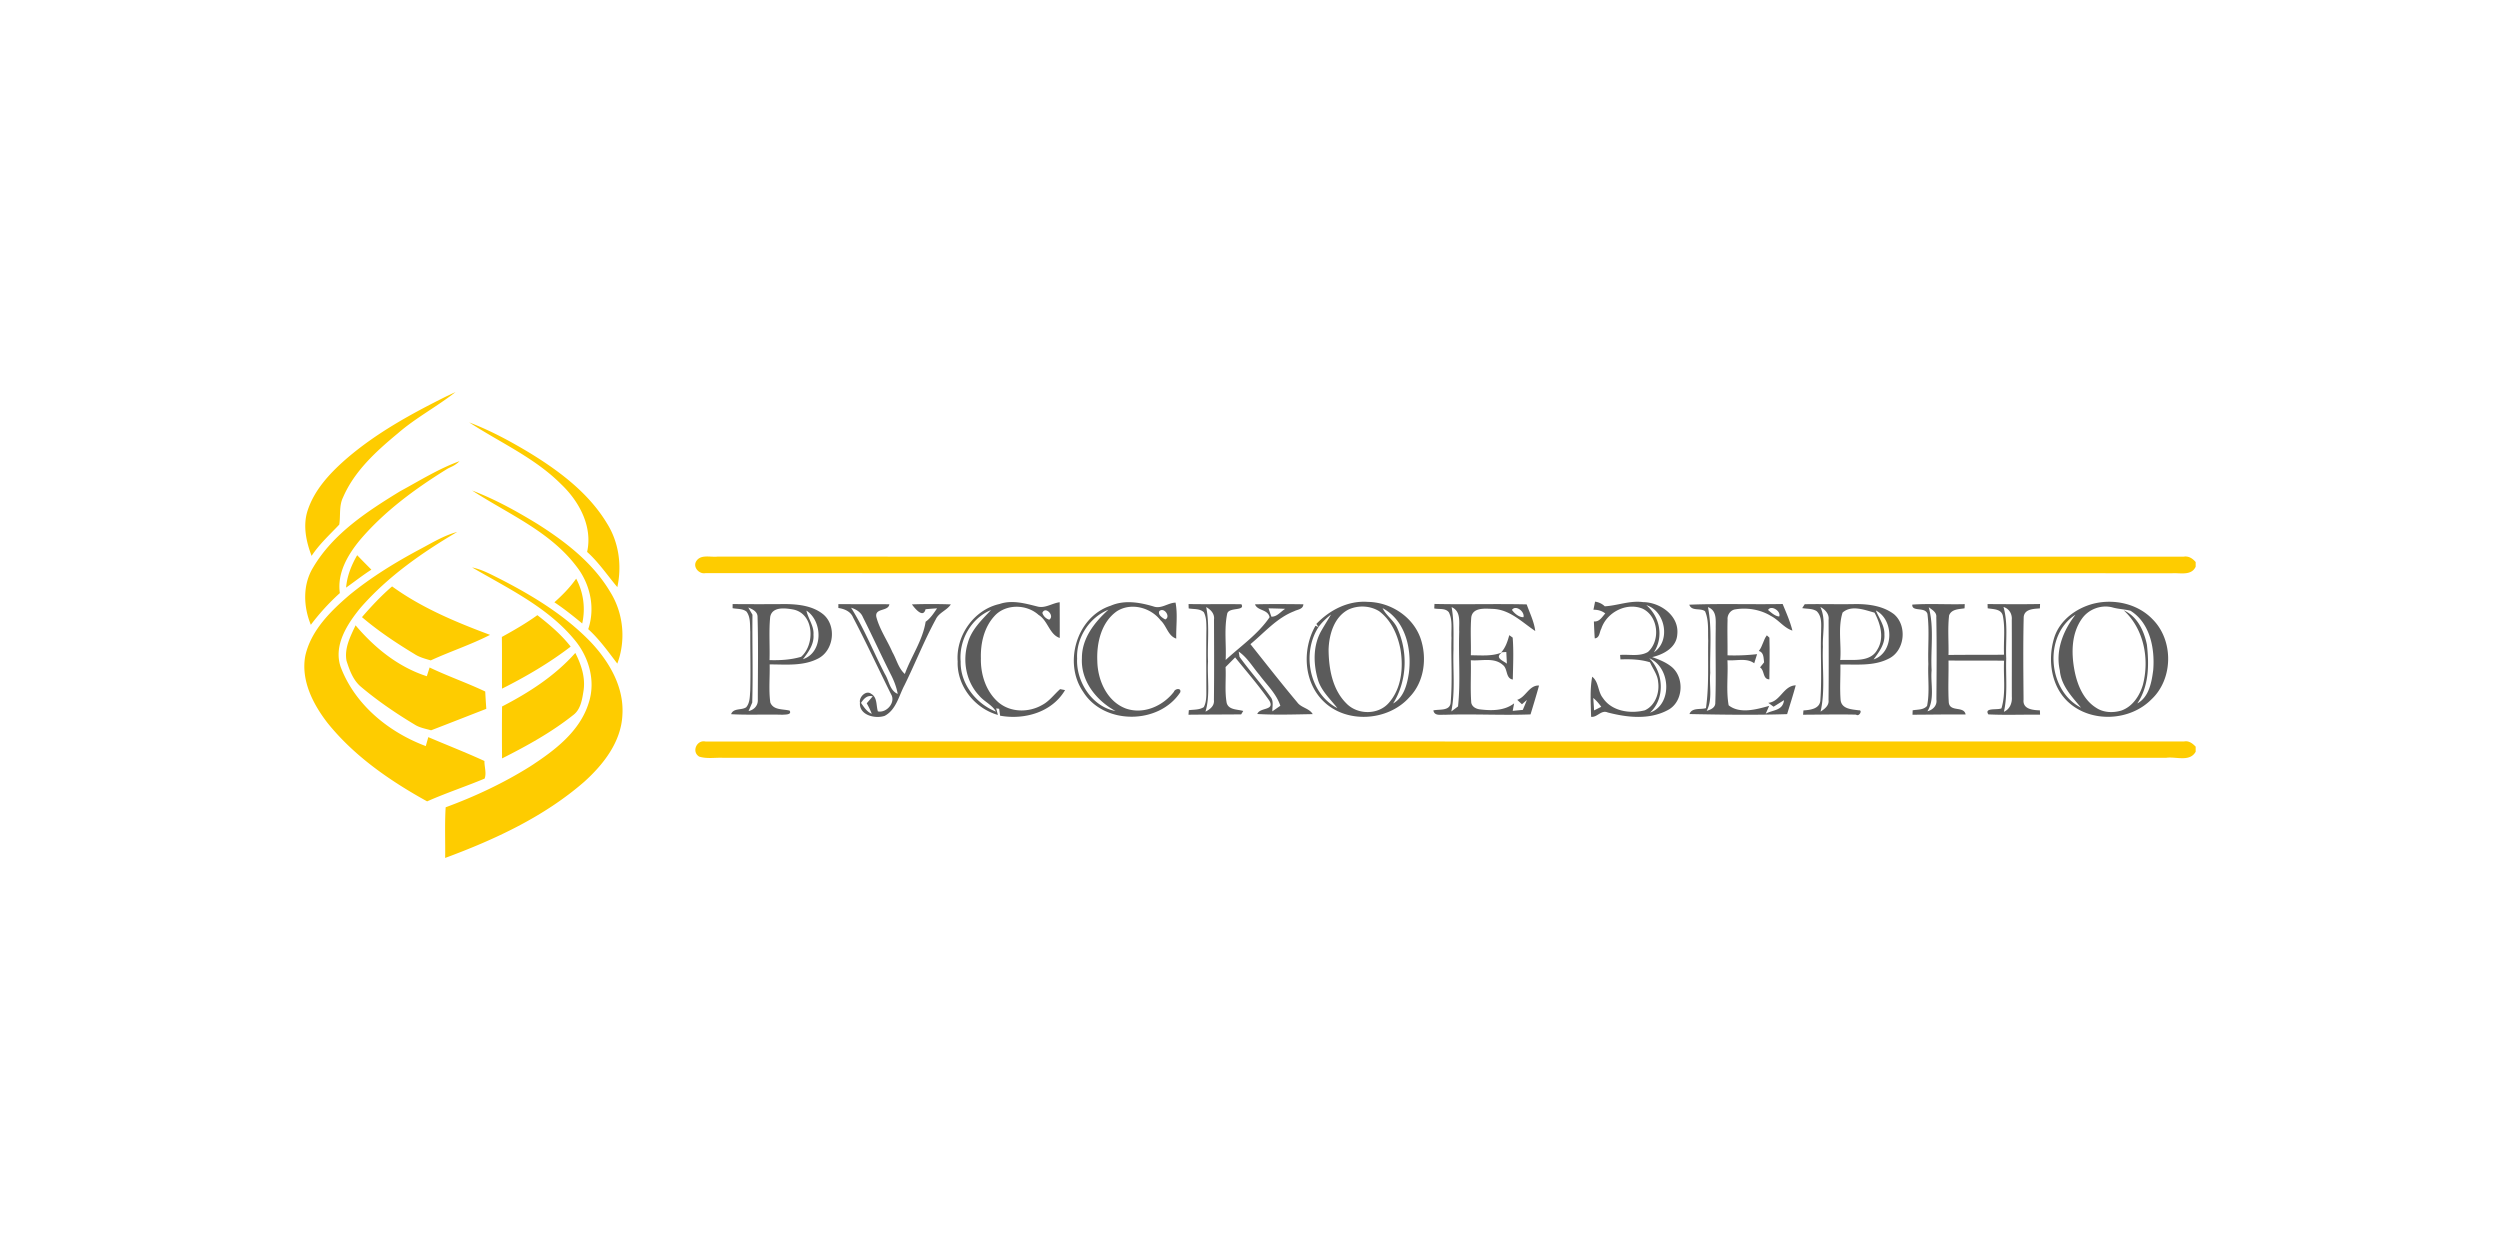 <svg xmlns="http://www.w3.org/2000/svg" viewBox="0 0 300 150"><path fill="none" d="M160.488 84.98c-.862-1.115-1.983-2.104-2.363-3.513-.546-1.912-.56-4.115.486-5.864.359-.631.752-1.238 1.114-1.866-.557.447-1.085.93-1.504 1.511-2.022 3.115-1.139 7.958 2.267 9.731zM145.67 84.007c.039-3.217.021-6.439.01-9.656.093-.692-.376-1.185-.936-1.504.422 2.153.135 4.349.22 6.524-.107 2.008.276 4.069-.305 6.027.557-.28 1.089-.706 1.01-1.39zM139.12 73.336c-.212.44.38.82.71.997.692-.284-.117-1.529-.71-.997zM154.223 73.06c-.667-.032-1.338-.047-2.001-.06.085.251.255.751.344 1.003.67.021 1.125-.617 1.657-.944zM152.474 83.642c.397.486.188 1.156.21 1.72.237-.17.72-.503.957-.67-.475-1.451-1.625-2.508-2.508-3.704-.812-.947-1.444-2.079-2.487-2.795l.1.628c1.184 1.653 2.557 3.16 3.728 4.82zM182.82 74.06c.167-.674-.94-1.518-1.384-.87.288.416.866.909 1.384.87zM175.107 75.809c-.06-1.04.291-2.423-.915-2.955.309 1.674.213 3.377.227 5.07-.088 2.482.23 4.998-.262 7.45.202-.15.603-.448.805-.6.32-2.966.039-5.982.145-8.965zM167.175 84.419c1.284-.71 1.675-2.267 1.884-3.608.383-2.895-.373-6.354-3.15-7.833.45.936 1.415 1.504 1.802 2.487 1.27 2.834 1.12 6.3-.536 8.954z"/><path fill="none" d="M166.66 84.34c1.537-1.738 1.76-4.228 1.395-6.431-.337-1.738-1.107-3.48-2.561-4.566-1.097-.677-2.533-.734-3.697-.188-1.706.894-2.313 2.99-2.366 4.79.017 2.277.45 4.792 2.132 6.46 1.327 1.39 3.828 1.408 5.098-.064zM96.351 79.105c2.437-.792 2.406-4.541.419-5.833.21.987.93 1.845.848 2.895.092 1.139-.607 2.09-1.267 2.938zM129.255 79.012c-.145 2.767 1.795 5.808 4.605 6.308-2.299-1.252-4.183-3.6-4.03-6.336-.018-2.37 1.504-4.307 3.175-5.815-2.285.93-3.867 3.374-3.75 5.843zM89.827 85.327c.667-.142 1.153-.67 1.11-1.37.004-3.302.068-6.608-.031-9.908.014-.663-.593-.933-1.114-1.153.124.22.38.657.504.873-.04 3.516.074 7.028-.029 10.54l-.44 1.018zM191.192 83.755c.036.497.071.994.1 1.494.216-.11.645-.323.858-.433a5.448 5.448 0 00-.958-1.06z"/><path fill="none" d="M92.343 79.215c1.277.035 2.557-.036 3.792-.398 1.703-1.5 1.557-5.193-.965-5.68-.937-.166-2.512-.368-2.746.891-.17 1.72-.028 3.459-.082 5.187zM125.903 74.361c.72-.447-.476-1.695-.82-.812.138.404.412.674.82.812zM115.278 79.385c-.054 2.65 1.83 5.055 4.242 6.013-.478-.837-1.43-1.206-2.029-1.933-1.56-1.66-2.018-4.162-1.351-6.315.44-1.61 1.685-2.767 2.781-3.945-2.398.983-3.863 3.63-3.643 6.18zM103.322 84.348c.351.507.692 1.06 1.292 1.309a9.14 9.14 0 00-.607-1.26l.72-.837c-.681-.17-1.071.291-1.405.788zM102.127 72.925c1.593 2.526 2.689 5.325 4.065 7.968.497.79.578 1.986 1.533 2.373-.15-.834-.461-1.621-.848-2.37-1.139-2.267-2.192-4.576-3.331-6.843-.252-.61-.816-.937-1.42-1.128zM249.727 84.923c-1.1-1.327-2.394-2.65-2.547-4.47-.543-2.423.408-4.8 1.88-6.691-3.845 2.465-3.373 9.11.667 11.16zM240.748 79.009c-.074 2.135.195 4.303-.28 6.407.717-.313 1.008-1.072.95-1.795-.006-3.083.011-6.166-.006-9.249.064-.678-.302-1.33-.994-1.536.579 2.008.238 4.115.33 6.173zM212.169 73.201c.38.313.827.742 1.334.777.255-.642-.99-1.426-1.334-.777zM204.957 72.854c.514 2.604.202 5.279.273 7.91-.146 1.509.309 3.137-.426 4.538.486-.149 1.054-.38 1.033-.986.11-2.952 0-5.91.05-8.865-.026-.951.205-2.154-.93-2.597zM219.43 74.376c.093-.706-.418-1.228-.989-1.544.706 1.519.241 3.172.309 4.768-.1 2.59.301 5.247-.28 7.794.482-.322 1.039-.72.954-1.387.035-3.21.021-6.42.007-9.631zM224.83 79.133c2.452-.802 2.487-4.754.273-5.875.39.94 1.072 1.83 1.026 2.895.081 1.153-.657 2.11-1.299 2.98zM232.355 74.056c.067-.6-.525-.883-.908-1.195.677 2.462.209 5.048.347 7.567-.149 1.639.415 3.444-.504 4.927.646-.166 1.182-.688 1.079-1.397.021-3.3.053-6.602-.014-9.902z"/><path fill="none" d="M225.284 77.948c.862-1.39.37-3.09-.34-4.427-1.206-.334-2.774-.958-3.835-.011-.578 1.823-.128 3.807-.28 5.694 1.493-.085 3.6.333 4.455-1.256zM197.56 72.616c1.636 1.401 2.104 3.814.905 5.666 2.054-1.37 1.387-4.956-.905-5.666zM197.911 78.991c1.728 1.71 1.927 4.835.085 6.528 2.746-.969 2.49-5.457-.085-6.528zM248.933 80.424c.326 1.724 1.06 3.548 2.61 4.513.877.589 2.026.624 3.016.33 1.348-.469 2.207-1.778 2.59-3.097.805-3.104.117-6.712-2.313-8.937 1.632.713 2.455 2.477 2.792 4.13.273 2.398.255 4.977-1.153 7.052 1.412-.773 1.724-2.558 1.912-4.012.21-2.583-.376-5.655-2.739-7.12-.713-.174-1.461-.192-2.164-.397-1.337-.348-2.845.213-3.64 1.34-1.28 1.778-1.298 4.126-.911 6.198z"/><path fill="#FECC00" d="M53.532 47.577c-4.275 2.132-8.518 4.46-12.13 7.617-1.897 1.678-3.706 3.643-4.498 6.102-.57 1.791-.166 3.703.487 5.41.925-1.405 2.17-2.54 3.32-3.754.174-1.078-.05-2.245.454-3.267 1.362-3.164 3.988-5.541 6.592-7.698 2.146-1.863 4.682-3.19 6.907-4.942l-1.132.532zM70.454 66.23c1.394 1.25 2.43 2.807 3.626 4.226.56-2.587.188-5.354-1.22-7.614-2.193-3.657-5.702-6.293-9.285-8.489-2.327-1.401-4.729-2.7-7.272-3.665 3.7 2.416 7.854 4.236 11.018 7.404 2.168 2.054 3.818 5.077 3.133 8.138zM40.782 71.169c-.344-2.391.944-4.58 2.398-6.35 2.91-3.431 6.574-6.12 10.377-8.483.528-.337.924-.353 1.59-.997-2.498.901-4.8 2.349-7.142 3.615-3.938 2.413-8.025 5.07-10.426 9.135-1.274 2.086-1.178 4.683-.28 6.89a26.882 26.882 0 013.483-3.81zM74.076 79.633c1.06-2.817.738-6.066-.858-8.613-2.047-3.449-5.3-5.971-8.635-8.092-2.53-1.554-5.144-3.009-7.93-4.066 4.304 2.803 9.313 4.882 12.503 9.082 1.663 2.104 2.302 4.98 1.43 7.553 1.344 1.224 2.394 2.7 3.49 4.136zM58.133 91.319c-2.217-1.022-4.495-1.905-6.737-2.863-.078.27-.227.809-.301 1.075-4.449-1.667-8.493-4.956-10.21-9.483-.901-2.593.784-5.165 2.366-7.102 3.257-3.736 7.368-6.616 11.615-9.114-1.618.433-3.051 1.327-4.516 2.1-2.952 1.58-5.818 3.339-8.411 5.464-2.282 1.954-4.609 4.246-5.3 7.28-.558 2.947.915 5.814 2.67 8.084 3.208 3.991 7.5 6.943 11.945 9.405 2.26-1.004 4.616-1.781 6.897-2.732.255-.66-.036-1.422-.018-2.114z"/><path fill="#FECC00" d="M41.53 70.516c1.015-.717 1.987-1.487 3.034-2.157-.571-.575-1.143-1.15-1.703-1.735-.695 1.2-1.217 2.498-1.33 3.892zM262.051 66.798c-58.645 0-117.29.014-175.934-.007-.845.106-2.008-.309-2.558.54-.465.72.347 1.613 1.117 1.443 58.66.028 117.319-.007 175.978.018.982-.064 2.31.33 2.827-.788v-.557c-.365-.43-.844-.748-1.43-.649zM60.091 69.515c-1.113-.553-2.217-1.17-3.444-1.426 4.289 2.508 8.965 4.711 12.218 8.593 1.78 2.068 2.65 4.984 1.788 7.641-1.061 3.473-4.14 5.768-7.053 7.66-3.182 1.993-6.602 3.596-10.121 4.891-.124 2.022-.032 4.055-.06 6.08 5.949-2.206 11.848-4.93 16.673-9.127 2.327-2.09 4.466-4.825 4.598-8.081.198-3.285-1.554-6.294-3.722-8.617-3.082-3.229-6.935-5.584-10.877-7.614zM66.527 72.275c1.167.774 2.26 1.65 3.338 2.54a7.817 7.817 0 00-.724-5.378c-.741 1.058-1.653 1.983-2.614 2.838z"/><path fill="#FECC00" d="M47.05 70.37c-1.308 1.121-2.486 2.384-3.614 3.686 1.961 1.671 4.108 3.1 6.307 4.431.59.387 1.277.564 1.948.76 2.345-1.079 4.821-1.884 7.116-3.062-4.097-1.53-8.198-3.236-11.756-5.815zM64.483 73.819c-1.351.979-2.802 1.809-4.26 2.614.032 2.068 0 4.137.021 6.205 2.88-1.447 5.676-3.083 8.237-5.045-1.131-1.454-2.55-2.646-3.998-3.774zM51.219 81.148c-3.41-1.096-6.269-3.406-8.55-6.109-.62 1.327-1.369 2.746-1.085 4.26.362 1.129.794 2.335 1.735 3.119 2.011 1.696 4.193 3.179 6.445 4.534.596.38 1.299.493 1.97.684 2.21-.847 4.413-1.72 6.623-2.575-.05-.692-.093-1.387-.128-2.079-2.189-1.043-4.491-1.834-6.677-2.884-.081.262-.248.787-.333 1.05zM60.248 91.01c2.965-1.497 5.9-3.111 8.51-5.183.915-.66 1.096-1.866 1.26-2.902.259-1.6-.266-3.164-.98-4.573-2.433 2.743-5.551 4.754-8.79 6.425a304.296 304.296 0 000 6.233zM262.098 88.974c-59.15.014-118.294 0-177.443.007-1.04-.23-1.703 1.231-.756 1.81.93.3 1.948.095 2.913.148 57.712-.007 115.42-.003 173.132-.003 1.164-.174 2.831.546 3.537-.731v-.607c-.372-.386-.812-.734-1.383-.624z"/><path fill="#5B5B5B" d="M124.625 73.787c1.122.674 1.306 2.37 2.544 2.767.004-1.43 0-2.86-.007-4.286-.908.114-1.742.767-2.678.511-1.476-.369-3.03-.816-4.534-.301-3.069.677-5.261 3.792-5.03 6.896-.107 2.923 2.046 5.64 4.828 6.418l-.206-.784.358.046.114.83c2.916.525 6.222-.404 7.794-3.072l-.593-.117c-.72.635-1.295 1.454-2.164 1.908-1.603.923-3.792.908-5.236-.319-1.497-1.295-2.153-3.349-2.107-5.286-.054-1.795.38-3.704 1.617-5.059 1.334-1.493 3.853-1.461 5.3-.152zm1.278.574a1.243 1.243 0 01-.82-.812c.344-.883 1.54.365.82.812zm-9.763 2.789c-.667 2.153-.21 4.654 1.351 6.315.6.727 1.55 1.096 2.03 1.933-2.413-.958-4.297-3.363-4.243-6.013-.22-2.55 1.245-5.197 3.643-6.18-1.096 1.178-2.341 2.334-2.781 3.945zM141.065 72.314c-.912.022-1.714.802-2.66.455-1.665-.49-3.463-.802-5.116-.086-4.098 1.32-5.716 6.88-3.3 10.349 2.487 3.973 9.075 3.941 11.636.053.181-.564-.627-.472-.755-.071-1.32 1.72-3.665 2.756-5.786 2-2.253-.85-3.367-3.405-3.406-5.682-.096-2.168.468-4.665 2.345-5.982 1.696-1.085 4.058-.457 5.25 1.093.724.653.88 1.863 1.877 2.189-.035-1.437.188-2.91-.085-4.318zm-11.235 6.67c-.153 2.735 1.731 5.084 4.03 6.336-2.81-.5-4.75-3.54-4.605-6.308-.117-2.469 1.465-4.913 3.75-5.843-1.671 1.508-3.193 3.445-3.175 5.815zm10-4.65c-.33-.178-.922-.558-.71-.998.593-.532 1.402.713.71.997zM158.778 84.117c2.77 2.774 7.812 2.434 10.37-.472 1.784-1.844 2.128-4.732 1.301-7.091-.933-2.59-3.6-4.29-6.31-4.328-2.353-.178-4.588.979-6.177 2.646l.259.376c.419-.581.947-1.064 1.504-1.51-.362.627-.755 1.234-1.114 1.865-1.046 1.75-1.032 3.952-.486 5.864.38 1.409 1.5 2.398 2.363 3.512-3.406-1.773-4.29-6.616-2.267-9.73l-.365-.157c-1.6 2.8-1.437 6.691.922 9.025zm10.28-3.306c-.208 1.34-.599 2.898-1.883 3.608 1.657-2.654 1.806-6.12.536-8.954-.387-.983-1.352-1.55-1.802-2.487 2.777 1.48 3.533 4.938 3.15 7.833zm-9.627-2.867c.053-1.798.66-3.895 2.366-4.789 1.164-.546 2.6-.49 3.697.188 1.454 1.086 2.224 2.828 2.56 4.566.366 2.203.143 4.693-1.393 6.432-1.27 1.472-3.771 1.454-5.098.064-1.682-1.668-2.115-4.183-2.132-6.46zM197.38 85.238c-1.75.44-3.967.124-5.035-1.483-.62-.759-.472-1.922-1.28-2.55-.295 1.582-.167 3.21-.132 4.81.727.11 1.206-.865 1.987-.521 2.345.61 4.98.908 7.205-.277 1.845-.947 2.043-3.782.55-5.126-.688-.596-1.568-.944-2.416-1.238 1.366-.316 2.923-1.14 3.015-2.725.249-2.249-2.06-3.86-4.108-3.874-1.56-.216-3.05.415-4.59.504a2.084 2.084 0 00-1.167-.56l-.196.971c.515-.01 1.012.125 1.42.444-.384.426-.7 1.029-1.366.961.028.678.056 1.355.103 2.033.606-.06.553-.752.784-1.16.642-1.958 3.004-3.2 4.956-2.405 1.898.908 2.167 3.828.645 5.193-1 .59-2.245.266-3.345.359l.046.535c1.188-.042 2.398-.01 3.544.348.333.784.915 1.48.976 2.363.191 1.298-.345 2.83-1.597 3.398zm-6.088.01c-.029-.5-.064-.996-.1-1.493.37.305.681.67.958 1.061-.213.11-.642.323-.858.433zm6.268-12.632c2.292.71 2.959 4.296.905 5.666 1.199-1.852.73-4.265-.905-5.666zm.351 6.375c2.576 1.071 2.831 5.56.085 6.528 1.842-1.693 1.643-4.818-.085-6.528zM258.16 83.936c2.646-2.455 2.692-7.105.135-9.638-1.792-1.86-4.62-2.47-7.081-1.856-2.086.543-4.059 1.983-4.715 4.105-.805 2.643-.376 5.853 1.763 7.765 2.735 2.445 7.333 2.214 9.898-.376zm-4.676-11.05c.703.205 1.451.223 2.164.397 2.363 1.465 2.948 4.537 2.739 7.12-.188 1.454-.5 3.239-1.912 4.012 1.408-2.075 1.426-4.654 1.153-7.052-.337-1.653-1.16-3.417-2.792-4.13 2.43 2.225 3.118 5.833 2.313 8.937-.383 1.32-1.242 2.628-2.59 3.097-.99.294-2.14.259-3.015-.33-1.55-.965-2.285-2.789-2.611-4.513-.387-2.072-.37-4.42.911-6.197.795-1.129 2.303-1.689 3.64-1.341zm-4.424.876c-1.472 1.89-2.423 4.268-1.88 6.69.153 1.82 1.447 3.144 2.547 4.47-4.04-2.05-4.512-8.695-.667-11.16zM89.543 84.873c-.567.387-1.525.057-1.812.83 2.057.117 4.118.004 6.176.067.287-.035 1.153.032.848-.496-.805-.21-1.94-.029-2.317-.972-.205-1.515-.042-3.051-.078-4.573 1.94 0 4.023.227 5.804-.699 1.89-.958 2.256-3.877.667-5.275-1.256-1.05-2.973-1.245-4.548-1.267-2.125.018-4.246.018-6.368 0l-.003.497c.56.106 1.199.035 1.67.408.511.695.398 1.607.451 2.42-.007 2.362.057 4.728-.007 7.095-.053.663-.021 1.422-.483 1.965zm6.808-5.768c.66-.848 1.359-1.8 1.267-2.938.081-1.05-.639-1.908-.848-2.895 1.987 1.292 2.018 5.041-.419 5.833zm-3.927-5.077c.234-1.26 1.81-1.057 2.746-.89 2.522.486 2.668 4.179.965 5.68-1.235.361-2.515.432-3.792.397.053-1.728-.09-3.466.081-5.187zm-2.128-.259c-.125-.216-.38-.653-.504-.873.521.22 1.128.49 1.114 1.153.1 3.3.035 6.606.032 9.909.042.698-.444 1.227-1.11 1.369l.44-1.018c.102-3.512-.011-7.024.028-10.54zM106.724 72.513c-2.04-.025-4.08 0-6.12-.021v.468c.735.107 1.47.412 1.771 1.146 1.59 3.033 3.03 6.144 4.555 9.21.585.964-.536 2.274-1.586 2.05-.216-.71-.056-1.703-.808-2.11-.6-.48-1.473.393-1.341 1.046-.142 1.518 1.82 1.993 2.969 1.6 1.37-.724 1.696-2.388 2.366-3.658 1.295-2.621 2.36-5.357 3.764-7.922.376-.816 1.327-1.071 1.81-1.795a66.27 66.27 0 00-4.676 0c.333.45 1.344 1.732 1.639.582.457-.046.918-.081 1.383-.106-.4.578-.784 1.192-1.373 1.603-.355 2.25-1.731 4.154-2.497 6.269-.77-.678-.99-1.75-1.49-2.615-.617-1.419-1.533-2.717-1.927-4.221-.227-1.11 1.444-.635 1.561-1.526zm-2.11 13.144c-.6-.248-.94-.802-1.292-1.31.334-.496.724-.957 1.405-.787l-.72.838c.234.404.436.823.607 1.259zm2.263-4.76c.387.748.699 1.535.848 2.369-.955-.387-1.036-1.582-1.533-2.373-1.376-2.643-2.472-5.442-4.065-7.968.603.191 1.167.518 1.419 1.128 1.139 2.267 2.192 4.576 3.33 6.843z"/><path fill="#5B5B5B" d="M142.658 85.224l-.04.543c2.104-.021 4.212-.025 6.319-.04l.252-.41c-.688-.21-1.767-.104-1.99-.98-.249-1.412-.057-2.863-.132-4.289.384-.386.77-.77 1.15-1.16 1.387 1.717 2.841 3.388 4.108 5.197.688 1.224-1.15.763-1.451 1.597 2.214.131 4.434.05 6.652.014-.415-.717-1.387-.752-1.86-1.42-1.918-2.284-3.756-4.643-5.615-6.977 1.681-1.387 3.16-3.143 5.243-3.949.405-.22 1.079-.22 1.11-.837-1.933-.021-3.87-.042-5.807.007.305.806 1.543.564 1.753 1.55-1.387 2.044-3.477 3.467-5.272 5.127.092-1.834-.192-3.704.177-5.513.146-.887 2.21-.298 1.714-1.174-2.114-.036-4.229.017-6.343-.025l.014.525c.603.117 1.33-.004 1.816.457.316.607.302 1.306.313 1.97-.04 2.6-.011 5.2-.008 7.8-.007.55-.046 1.118-.305 1.615-.532.35-1.199.287-1.798.372zM152.222 73c.663.014 1.334.029 2 .06-.531.327-.985.965-1.656.944a112.12 112.12 0 01-.344-1.004zm-1.089 7.99c.883 1.195 2.033 2.252 2.508 3.703-.238.167-.72.5-.958.67-.021-.564.188-1.234-.21-1.72-1.17-1.66-2.543-3.168-3.728-4.821l-.099-.628c1.043.716 1.675 1.848 2.487 2.795zm-6.17-1.618c-.084-2.175.203-4.371-.22-6.524.561.319 1.03.812.937 1.504.011 3.217.029 6.439-.01 9.656.078.685-.454 1.11-1.011 1.391.581-1.958.198-4.02.305-6.027zM172.003 85.249c.132.699.866.493 1.398.525 3.42-.12 6.843.085 10.263-.046.351-1.153.703-2.303 1.022-3.466-1.2-.053-1.575 1.39-2.618 1.717.184.177.376.355.567.532l.593-.518c-.156.405-.323.798-.493 1.196a69.91 69.91 0 00-1.21.117l.17-.905c-1.138.887-2.657.894-4.02.734-.492-.039-1.031-.287-1.124-.82-.124-1.691-.007-3.39-.053-5.086 1.27.11 2.81-.383 3.853.574.606.455.298 1.6 1.185 1.742.032-1.674.117-3.36-.014-5.03l-.408-.295c-.203.735-.44 1.476-.958 2.054l.6-.035.07 1.405c-.394-.351-1.575-.692-.553-1.37-1.2.511-2.508.359-3.771.359.039-1.526-.075-3.058.053-4.58.199-1.182 1.65-1.018 2.536-.986 2.058.042 3.54 1.589 5.14 2.657-.137-1.125-.655-2.143-1.028-3.197-3.686-.088-7.375.029-11.065-.053l-.028.54c.567.13 1.33-.072 1.749.457.482.944.266 2.043.319 3.062-.067 2.593.128 5.2-.1 7.786-.088 1.033-1.358.763-2.075.93zm10.817-11.19c-.518.04-1.096-.453-1.384-.868.444-.65 1.55.195 1.384.869zm-8.4 3.864c-.015-1.692.08-3.395-.228-5.07 1.206.533.855 1.916.915 2.956-.106 2.983.174 5.999-.145 8.965-.202.152-.603.45-.805.6.493-2.452.174-4.968.262-7.45zM215.089 75.67c-.277-1.103-.738-2.142-1.171-3.189-3.736.068-7.471-.067-11.203.082.29.826 1.316.355 1.89.787.48 1.104.327 2.349.38 3.52-.053 2.703.11 5.424-.27 8.106-.642.202-1.692-.096-1.975.71 3.898.08 7.811.138 11.714.01.35-1.15.72-2.292 1.032-3.455-1.472.035-1.855 1.983-3.292 2.096.21.16.422.316.635.468.316-.195.94-.588 1.252-.784-.149 1.288-1.334 1.143-2.196 1.622l.415-.937c-1.504.419-3.526.997-4.863-.07-.316-1.775-.047-3.612-.146-5.407 1.06.099 2.295-.316 3.214.365.085-.273.26-.823.344-1.096a24.203 24.203 0 01-3.547.142c.017-1.423-.036-2.852.007-4.275-.053-.543.298-1.086.826-1.224 1.497-.27 3.094-.01 4.396.784.926.479 1.543 1.42 2.558 1.745zm-9.203-.22c-.05 2.956.06 5.914-.05 8.866.022.607-.546.837-1.032.986.735-1.401.28-3.03.426-4.537-.071-2.632.241-5.307-.273-7.911 1.135.443.904 1.646.93 2.597zm7.617-1.472c-.507-.035-.954-.464-1.334-.777.344-.649 1.59.135 1.334.777zM226.597 79.062c1.983-.908 2.313-3.977.678-5.36-1.302-.99-2.998-1.217-4.584-1.214-2.043.043-4.083-.021-6.123.018-.074.117-.227.351-.302.468.582.107 1.228.029 1.742.373.657.649.525 1.628.525 2.465-.099 2.71.107 5.432-.085 8.135-.007 1.107-1.185 1.249-2.036 1.302l-.043.518c2.122-.01 4.243-.06 6.365-.01.358.3.82-.568.33-.519-.838-.117-2.054-.138-2.19-1.22-.116-1.42 0-2.849-.028-4.271 1.92-.036 3.974.209 5.751-.685zm-1.767.07c.642-.868 1.38-1.826 1.299-2.979.046-1.064-.635-1.955-1.026-2.895 2.214 1.121 2.179 5.073-.273 5.875zm-6.36 6.262c.581-2.547.18-5.204.28-7.794-.068-1.596.397-3.25-.309-4.768.571.316 1.082.838.99 1.544.014 3.21.028 6.42-.007 9.631.085.667-.472 1.065-.954 1.387zm2.359-6.19c.152-1.887-.298-3.87.28-5.694 1.06-.947 2.629-.323 3.835.01.71 1.338 1.202 3.037.34 4.428-.855 1.59-2.962 1.17-4.455 1.256zM235.746 73l.025-.505c-2.097.06-4.204-.085-6.297.057-.064.919 1.554.217 1.82 1.121.252 1.994.035 4.02.106 6.024-.078 1.667.181 3.367-.152 5.01-.426.506-1.15.421-1.728.531l-.021.529c2.125-.007 4.25-.05 6.375-.028-.192-1.061-1.866-.249-2.019-1.427-.106-1.678-.007-3.366-.035-5.048 2.22.018 4.445-.01 6.67.021-.104 1.902.24 3.86-.313 5.712-.43.245-2.128-.128-1.575.73 2.065.1 4.136.012 6.205.036l-.018-.521c-.834-.029-2.086-.128-1.962-1.288-.025-3.303-.064-6.616.018-9.919.096-.972 1.217-.968 1.944-1.029l.018-.525c-2.1.04-4.2.018-6.3.007l.017.508c.639.117 1.59.053 1.806.851.326 1.543.078 3.147.156 4.715-2.221.039-4.445-.004-6.666.035.039-1.582-.11-3.178.074-4.75.288-.766 1.182-.741 1.852-.848zm4.672-.164c.692.206 1.058.858.994 1.536.017 3.083 0 6.166.007 9.249.057.723-.234 1.483-.951 1.795.475-2.104.206-4.272.28-6.407-.092-2.058.249-4.165-.33-6.173zm-9.128 12.52c.92-1.484.355-3.29.504-4.928-.138-2.519.33-5.105-.347-7.567.383.312.975.596.908 1.195.067 3.3.035 6.602.014 9.902.103.71-.433 1.23-1.079 1.397z"/><path fill="#5B5B5B" d="M212.322 81.524c.014-1.667.063-3.335.007-5.002-.075-.071-.23-.213-.309-.284-.43.564-.504 1.316-.958 1.873.614.192.557.848.628 1.37-.167.198-.33.4-.486.606.578.359.277 1.416 1.118 1.437z"/></svg>